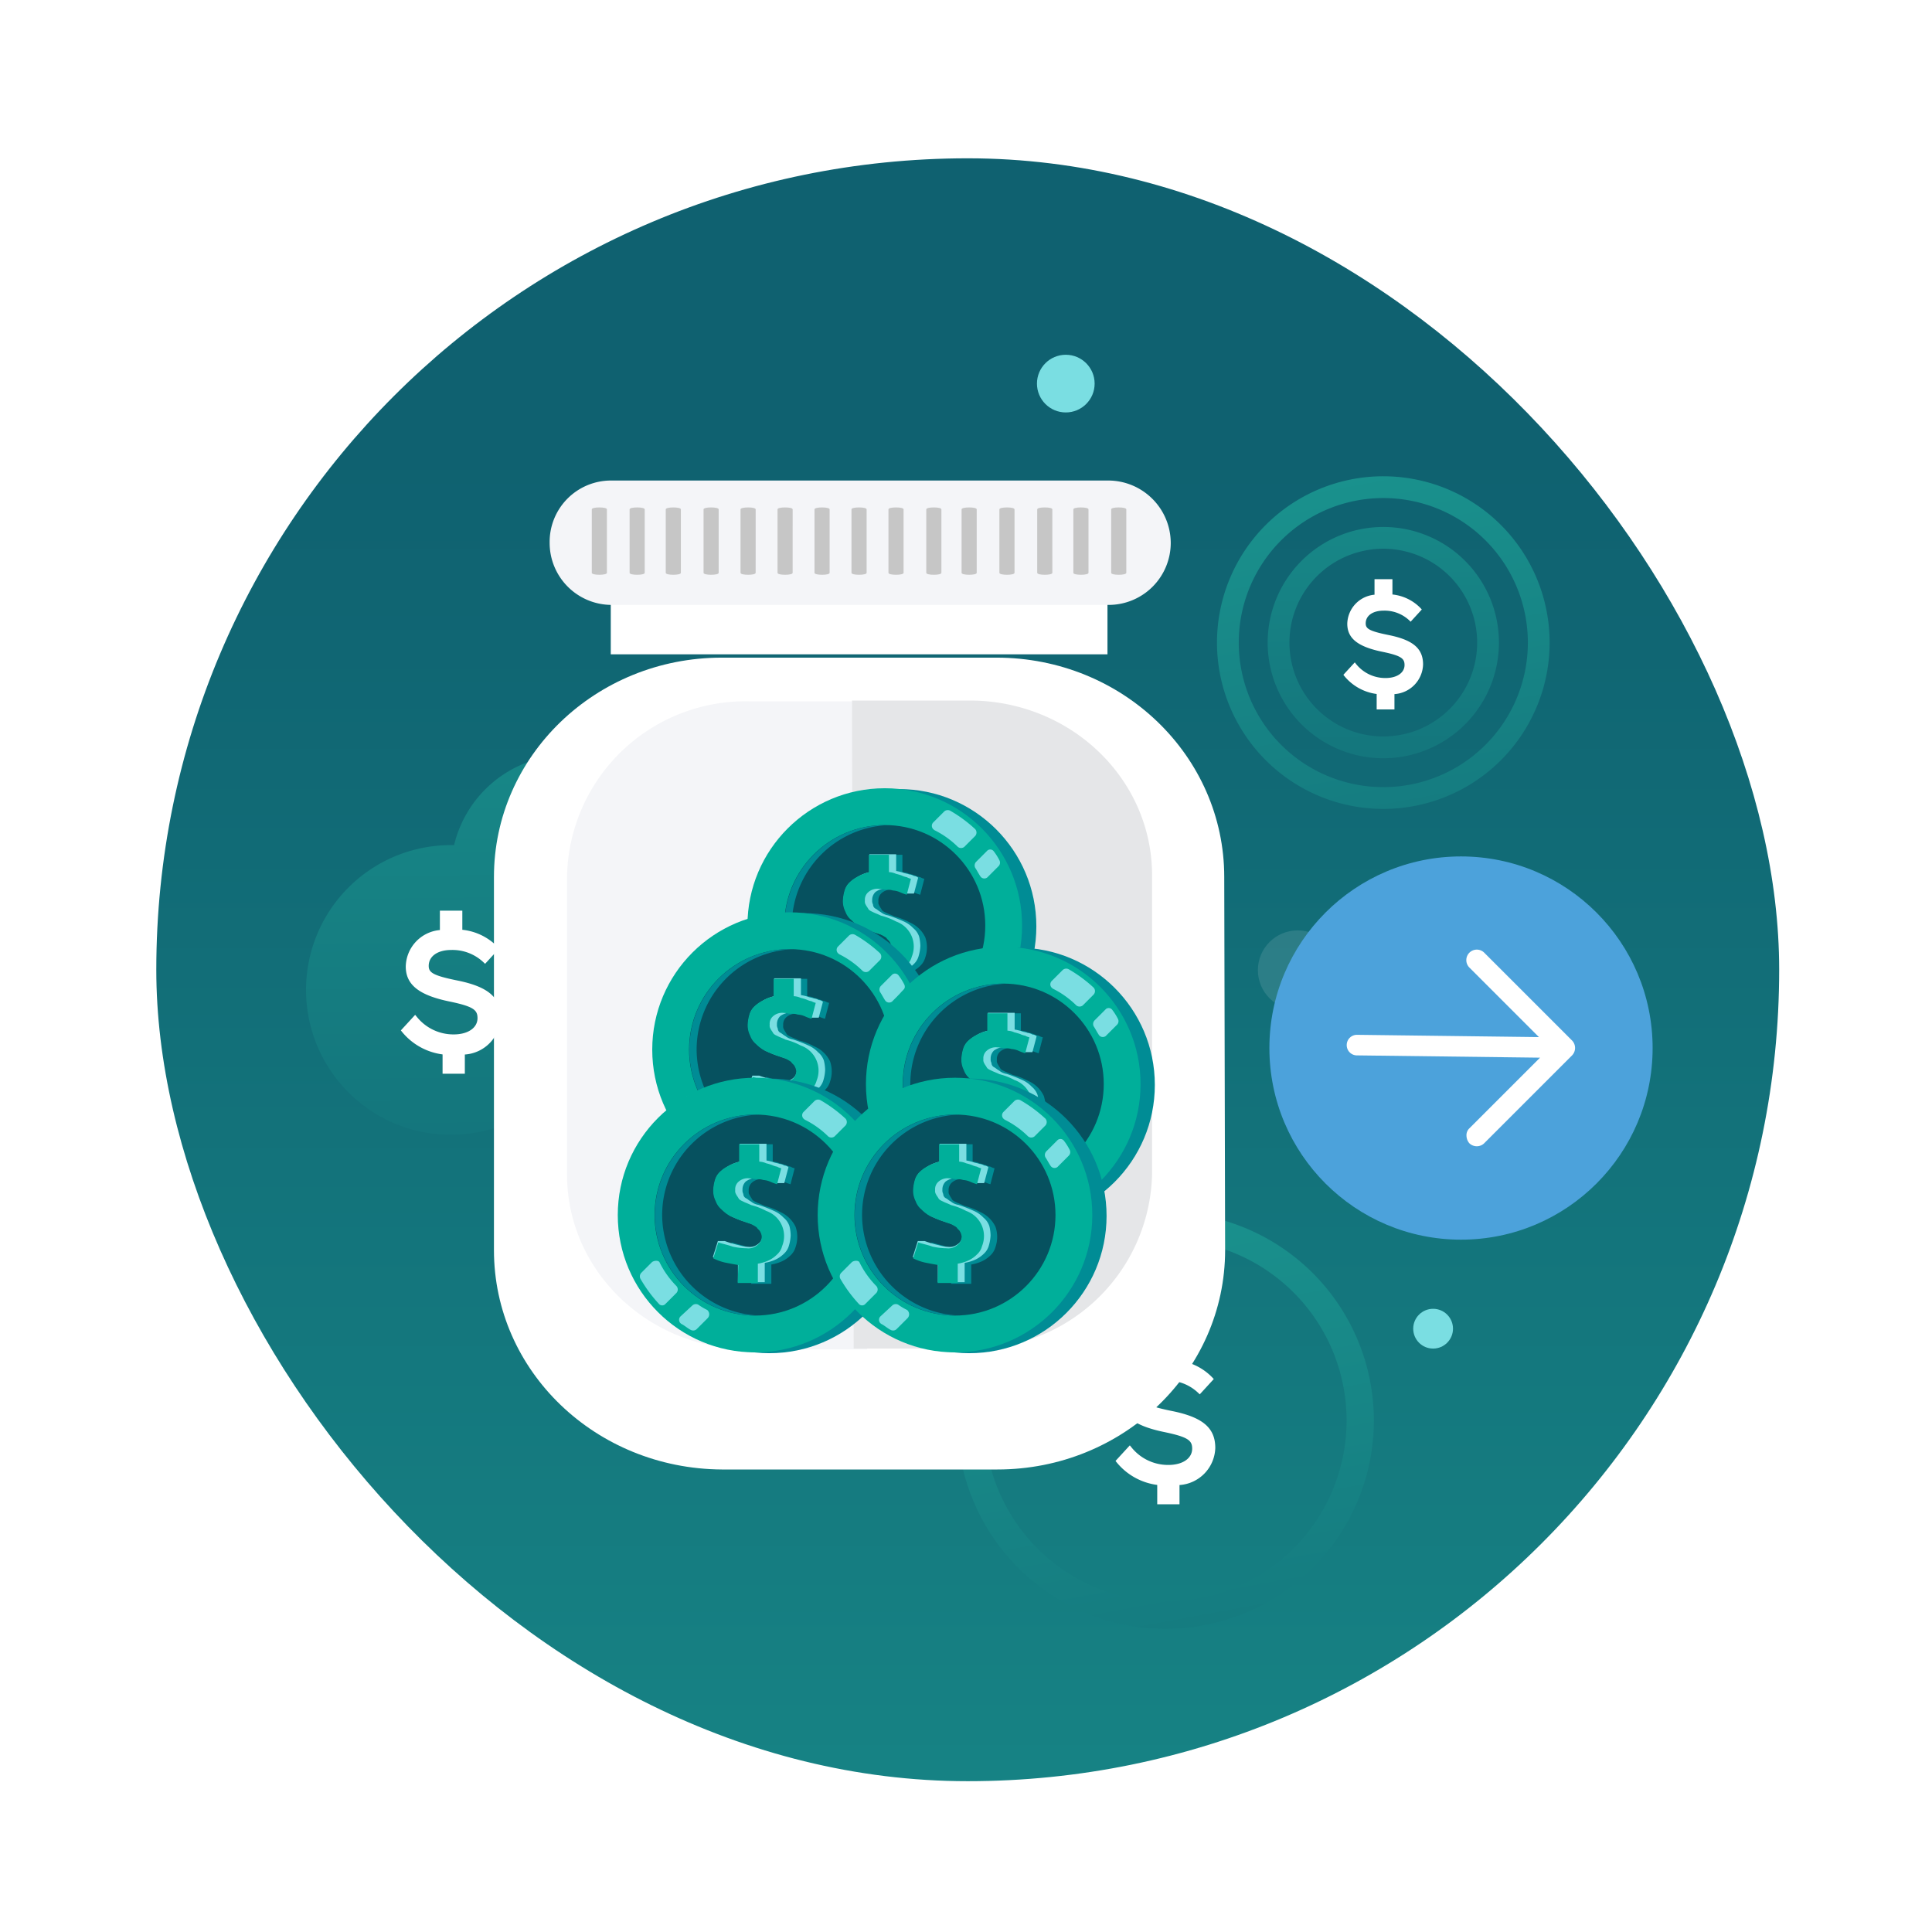 <svg xmlns="http://www.w3.org/2000/svg" xmlns:xlink="http://www.w3.org/1999/xlink" width="150" height="150" viewBox="0 0 150 150">
  <defs>
    <filter id="Ellipse_729" x="-4" y="-1" width="158" height="158" filterUnits="userSpaceOnUse">
      <feOffset dy="3" input="SourceAlpha"/>
      <feGaussianBlur stdDeviation="3" result="blur"/>
      <feFlood flood-opacity="0.251"/>
      <feComposite operator="in" in2="blur"/>
      <feComposite in="SourceGraphic"/>
    </filter>
    <linearGradient id="linear-gradient" x1="0.5" y1="1.401" x2="0.5" y2="0.182" gradientUnits="objectBoundingBox">
      <stop offset="0" stop-color="#1a938e"/>
      <stop offset="1" stop-color="#0f6170"/>
    </linearGradient>
    <linearGradient id="linear-gradient-2" x1="0.391" y1="-0.088" x2="0.825" y2="2.261" xlink:href="#linear-gradient"/>
    <linearGradient id="linear-gradient-3" x1="0.484" y1="-0.717" x2="0.522" y2="2.234" xlink:href="#linear-gradient"/>
    <linearGradient id="linear-gradient-4" x1="0.391" y1="-0.089" x2="0.825" y2="2.261" xlink:href="#linear-gradient"/>
    <filter id="Path_1141_1_" x="29.35" y="42.059" width="74.768" height="81.031" filterUnits="userSpaceOnUse">
      <feOffset dy="3" input="SourceAlpha"/>
      <feGaussianBlur stdDeviation="3" result="blur-2"/>
      <feFlood flood-opacity="0.161"/>
      <feComposite operator="in" in2="blur-2"/>
      <feComposite in="SourceGraphic"/>
    </filter>
    <clipPath id="clip-jar-arrow-business">
      <rect width="150" height="150"/>
    </clipPath>
  </defs>
  <g id="jar-arrow-business" clip-path="url(#clip-jar-arrow-business)">
    <g id="Group_12021" data-name="Group 12021" transform="translate(-323 -932)">
      <g id="Group_11941" data-name="Group 11941" transform="translate(328 937)">
        <g id="Group_11940" data-name="Group 11940">
          <g id="Group_11938" data-name="Group 11938">
            <g transform="matrix(1, 0, 0, 1, -5, -5)" filter="url(#Ellipse_729)">
              <circle id="Ellipse_729-2" data-name="Ellipse 729" cx="70" cy="70" r="70" transform="translate(5 5)" fill="#fff"/>
            </g>
          </g>
          <g id="Group_11939" data-name="Group 11939" transform="translate(7.135 7.291)">
            <g id="Group_11930" data-name="Group 11930">
              <g id="Group_11879" data-name="Group 11879">
                <rect id="Rectangle_4168" data-name="Rectangle 4168" width="126" height="126" rx="63" fill="url(#linear-gradient)"/>
              </g>
              <g id="Group_11893" data-name="Group 11893" transform="translate(6.695 15.253)">
                <circle id="Ellipse_738" data-name="Ellipse 738" cx="3.087" cy="3.087" r="3.087" transform="translate(78.832 44.691)" fill="#fff" opacity="0.11"/>
                <circle id="Ellipse_739" data-name="Ellipse 739" cx="1.544" cy="1.544" r="1.544" transform="translate(90.892 74.071)" fill="#7adee2"/>
                <circle id="Ellipse_741" data-name="Ellipse 741" cx="2.239" cy="2.239" r="2.239" transform="translate(61.679)" fill="#7adee2"/>
                <circle id="Ellipse_740" data-name="Ellipse 740" cx="1.544" cy="1.544" r="1.544" transform="translate(101.027 44.751)" fill="#fff" opacity="0.11"/>
                <g id="Group_11868" data-name="Group 11868" transform="translate(75.657 9.434)">
                  <g id="Group_11866" data-name="Group 11866">
                    <g id="Group_11865" data-name="Group 11865">
                      <path id="Path_6075" data-name="Path 6075" d="M731.259,603.487a12.913,12.913,0,1,1,12.914-12.913,12.913,12.913,0,0,1-12.914,12.913Zm0-24.135a11.222,11.222,0,1,0,11.223,11.223,11.222,11.222,0,0,0-11.223-11.223Z" transform="translate(-718.347 -577.661)" fill="url(#linear-gradient-2)"/>
                      <path id="Path_6076" data-name="Path 6076" d="M733.4,601.694a8.978,8.978,0,1,1,8.978-8.978,8.978,8.978,0,0,1-8.978,8.978Zm0-16.265a7.287,7.287,0,1,0,7.287,7.287,7.287,7.287,0,0,0-7.287-7.287Z" transform="translate(-720.488 -579.802)" fill="url(#linear-gradient-3)"/>
                    </g>
                  </g>
                  <g id="Group_11867" data-name="Group 11867" transform="translate(9.812 7.991)">
                    <path id="Path_6077" data-name="Path 6077" d="M737.464,598.921v1.191h-1.381v-1.2a3.9,3.9,0,0,1-2.51-1.394l-.075-.095.886-.965.1.126a2.91,2.91,0,0,0,2.286,1.089c.883,0,1.477-.405,1.477-1.01,0-.5-.246-.721-1.7-1.023-1.925-.391-2.746-1.043-2.746-2.181a2.321,2.321,0,0,1,2.115-2.255V590h1.391v1.187a3.547,3.547,0,0,1,2.191,1.066l.089.1-.868.948-.1-.1a2.8,2.8,0,0,0-1.987-.76c-.853,0-1.4.388-1.4.989,0,.409.261.6,1.8.909,1.885.385,2.654,1.047,2.654,2.284A2.377,2.377,0,0,1,737.464,598.921Z" transform="translate(-733.498 -590)" fill="#fff"/>
                  </g>
                </g>
                <g id="Group_11890" data-name="Group 11890" transform="translate(55.486 66.567)">
                  <g id="Group_11864" data-name="Group 11864">
                    <g id="Group_11862" data-name="Group 11862">
                      <g id="Group_11861" data-name="Group 11861">
                        <path id="Path_6072" data-name="Path 6072" d="M787.472,636.816a16.175,16.175,0,1,1,16.174-16.175A16.175,16.175,0,0,1,787.472,636.816Zm0-30.232a14.057,14.057,0,1,0,14.057,14.057,14.057,14.057,0,0,0-14.057-14.057Z" transform="translate(-771.296 -604.466)" fill="url(#linear-gradient-4)"/>
                        <path id="Path_6073" data-name="Path 6073" d="M790.154,634.568A11.246,11.246,0,1,1,801.4,623.322a11.246,11.246,0,0,1-11.246,11.246Zm0-20.373a9.125,9.125,0,1,1,0,.005Z" transform="translate(-773.978 -607.148)" fill="url(#linear-gradient-3)"/>
                      </g>
                    </g>
                    <g id="Group_11863" data-name="Group 11863" transform="translate(12.293 10.017)">
                      <path id="Path_6074" data-name="Path 6074" d="M795.244,631.1v1.492h-1.729v-1.5a4.879,4.879,0,0,1-3.144-1.746l-.094-.118,1.11-1.209.129.157a3.643,3.643,0,0,0,2.863,1.364c1.106,0,1.849-.508,1.849-1.265,0-.631-.308-.9-2.132-1.282-2.411-.49-3.439-1.307-3.439-2.731a2.908,2.908,0,0,1,2.65-2.826V619.93h1.742v1.486a4.452,4.452,0,0,1,2.745,1.335l.111.12-1.088,1.187-.131-.123a3.5,3.5,0,0,0-2.489-.952c-1.068,0-1.758.486-1.758,1.239,0,.513.327.749,2.261,1.139,2.361.483,3.323,1.312,3.323,2.861a2.978,2.978,0,0,1-2.779,2.878Z" transform="translate(-790.277 -619.93)" fill="#fff"/>
                    </g>
                  </g>
                </g>
                <g id="Group_11892" data-name="Group 11892" transform="translate(0 33.141)">
                  <g id="Group_11864-2" data-name="Group 11864">
                    <g id="Group_11862-2" data-name="Group 11862">
                      <g id="Group_11861-2" data-name="Group 11861">
                        <path id="Path_6072-2" data-name="Path 6072" d="M787.472,636.816a16.175,16.175,0,1,1,16.174-16.175A16.175,16.175,0,0,1,787.472,636.816Zm0-30.232a14.057,14.057,0,1,0,14.057,14.057,14.057,14.057,0,0,0-14.057-14.057Z" transform="translate(-771.296 -604.466)" fill="url(#linear-gradient-4)"/>
                        <path id="Path_6073-2" data-name="Path 6073" d="M790.154,634.568A11.246,11.246,0,1,1,801.4,623.322a11.246,11.246,0,0,1-11.246,11.246Zm0-20.373a9.125,9.125,0,1,1,0,.005Z" transform="translate(-773.978 -607.148)" fill="url(#linear-gradient-3)"/>
                      </g>
                    </g>
                    <g id="Group_11863-2" data-name="Group 11863" transform="translate(12.293 10.017)">
                      <path id="Path_6074-2" data-name="Path 6074" d="M795.244,631.1v1.492h-1.729v-1.5a4.879,4.879,0,0,1-3.144-1.746l-.094-.118,1.11-1.209.129.157a3.643,3.643,0,0,0,2.863,1.364c1.106,0,1.849-.508,1.849-1.265,0-.631-.308-.9-2.132-1.282-2.411-.49-3.439-1.307-3.439-2.731a2.908,2.908,0,0,1,2.65-2.826V619.93h1.742v1.486a4.452,4.452,0,0,1,2.745,1.335l.111.12-1.088,1.187-.131-.123a3.5,3.5,0,0,0-2.489-.952c-1.068,0-1.758.486-1.758,1.239,0,.513.327.749,2.261,1.139,2.361.483,3.323,1.312,3.323,2.861a2.978,2.978,0,0,1-2.779,2.878Z" transform="translate(-790.277 -619.93)" fill="#fff"/>
                    </g>
                  </g>
                </g>
                <g id="Group_11852" data-name="Group 11852" transform="translate(79.725 38.949)">
                  <g id="Group_3034" data-name="Group 3034">
                    <g id="Group_3033" data-name="Group 3033">
                      <circle id="Ellipse_255" data-name="Ellipse 255" cx="14.877" cy="14.877" r="14.877" fill="#4ca2db"/>
                    </g>
                  </g>
                  <path id="Path_888" data-name="Path 888" d="M647.547,636.366l6.819-6.819a.83.83,0,0,0,0-1.153l-6.819-6.819a.815.815,0,1,0-1.153,1.153l5.4,5.4-14.124-.177a.794.794,0,0,0-.8.79v.007h0a.794.794,0,0,0,.79.8h.007l14.212.177-5.49,5.49a.733.733,0,0,0-.221.577.93.93,0,0,0,.221.576.829.829,0,0,0,1.158,0Z" transform="translate(-630.866 -614.101)" fill="#fff"/>
                </g>
              </g>
            </g>
          </g>
        </g>
      </g>
      <g id="Group_11945" data-name="Group 11945" transform="translate(361.35 969.308)">
        <g id="Group_7506" data-name="Group 7506">
          <g id="Group_3544_1_">
            <g id="Group_3007_1_">
              <g id="Group_3006_1_">
                <g id="Group_3003_1_" transform="translate(0 5.141)">
                  <rect id="Rectangle_1593_1_" width="38.564" height="8.352" transform="translate(9.07)" fill="#fff"/>
                  <g transform="matrix(1, 0, 0, 1, -38.35, -42.45)" filter="url(#Path_1141_1_)">
                    <path id="Path_1141_1_2" data-name="Path_1141_1_" d="M56.768,46c0,9.4-7.9,17.031-17.682,17.031h-21.4C7.9,62.968,0,55.4,0,46V17.031C0,7.635,7.9,0,17.683,0H39.02C48.808,0,56.7,7.635,56.7,17.031Z" transform="translate(38.35 48.06)" fill="#fff"/>
                  </g>
                  <path id="Path_1142_1_" d="M23.3,50.314H14.16C6.33,50.314,0,44.245,0,36.741V13.577A13.857,13.857,0,0,1,14.16,0h7.961" transform="translate(5.676 12.002)" fill="#f4f5f8"/>
                  <path id="Path_1143_1_" d="M0,0H9.135C16.966,0,23.3,6.068,23.3,13.572V36.737A13.858,13.858,0,0,1,9.135,50.309h-9" transform="translate(27.797 11.941)" fill="#e5e6e8"/>
                </g>
                <g id="Group_3005_1_" transform="translate(4.324)">
                  <path id="Path_1144_1_" d="M48.222,4.828a4.818,4.818,0,0,1-4.829,4.829H4.83A4.818,4.818,0,0,1,0,4.828H0A4.763,4.763,0,0,1,4.764,0H43.393A4.859,4.859,0,0,1,48.222,4.828Z" transform="translate(0)" fill="#f4f5f8"/>
                  <g id="Group_3004_1_" transform="translate(3.272 2.089)">
                    <path id="Path_1145_1_" d="M1.175,5.077c0,.1-.26.151-.588.151h0C.262,5.228,0,5.177,0,5.077V.151C0,.05.262,0,.587,0h0c.328,0,.588.05.588.151Z" transform="translate(20.163)" fill="#c6c6c6"/>
                    <path id="Path_1146_1_" d="M1.174,5.077c0,.1-.26.151-.586.151h0C.261,5.228,0,5.177,0,5.077V.151C0,.05.261,0,.588,0h0c.326,0,.586.05.586.151Z" transform="translate(23.034)" fill="#c6c6c6"/>
                    <path id="Path_1147_1_" d="M1.174,5.077c0,.1-.261.151-.587.151h0C.261,5.228,0,5.177,0,5.077V.151C0,.05.261,0,.587,0h0c.326,0,.587.05.587.151Z" transform="translate(25.97)" fill="#c6c6c6"/>
                    <path id="Path_1148_1_" d="M1.175,5.077c0,.1-.26.151-.587.151h0C.262,5.228,0,5.177,0,5.077V.151C0,.05.262,0,.588,0h0c.327,0,.587.05.587.151Z" transform="translate(28.711)" fill="#c6c6c6"/>
                    <path id="Path_1149_1_" d="M1.174,5.077c0,.1-.26.151-.587.151h0C.26,5.228,0,5.177,0,5.077V.151C0,.05.26,0,.587,0h0c.327,0,.587.05.587.151Z" transform="translate(31.647)" fill="#c6c6c6"/>
                    <path id="Path_1150_1_" d="M1.175,5.077c0,.1-.261.151-.587.151h0C.262,5.228,0,5.177,0,5.077V.151C0,.05.262,0,.587,0h0c.326,0,.587.05.587.151Z" transform="translate(34.583)" fill="#c6c6c6"/>
                    <path id="Path_1151_1_" d="M1.175,5.077c0,.1-.261.151-.587.151h0C.262,5.228,0,5.177,0,5.077V.151C0,.05.262,0,.587,0h0c.326,0,.587.05.587.151Z" transform="translate(37.389)" fill="#c6c6c6"/>
                    <path id="Path_1152_1_" d="M1.175,5.077c0,.1-.261.151-.588.151h0C.26,5.228,0,5.177,0,5.077V.151C0,.05.26,0,.587,0h0c.327,0,.588.05.588.151Z" transform="translate(40.325)" fill="#c6c6c6"/>
                    <path id="Path_1153_1_" d="M1.174,5.077c0,.1-.26.151-.587.151h0C.261,5.228,0,5.177,0,5.077V.151C0,.05.261,0,.587,0h0c.327,0,.587.05.587.151Z" fill="#c6c6c6"/>
                    <path id="Path_1154_1_" d="M1.174,5.077c0,.1-.26.151-.587.151h0C.261,5.228,0,5.177,0,5.077V.151C0,.05.261,0,.587,0h0c.327,0,.587.05.587.151Z" transform="translate(2.936)" fill="#c6c6c6"/>
                    <path id="Path_1155_1_" d="M1.175,5.077c0,.1-.261.151-.588.151h0C.261,5.228,0,5.177,0,5.077V.151C0,.05.261,0,.587,0h0c.327,0,.588.05.588.151Z" transform="translate(5.742)" fill="#c6c6c6"/>
                    <path id="Path_1156_1_" d="M1.174,5.077c0,.1-.261.151-.586.151h0C.261,5.228,0,5.177,0,5.077V.151C0,.05.261,0,.587,0h0c.325,0,.586.05.586.151Z" transform="translate(8.678)" fill="#c6c6c6"/>
                    <path id="Path_1157_1_" d="M1.174,5.077c0,.1-.261.151-.587.151h0C.261,5.228,0,5.177,0,5.077V.151C0,.05.261,0,.588,0h0c.326,0,.587.05.587.151Z" transform="translate(11.549)" fill="#c6c6c6"/>
                    <path id="Path_1158_1_" d="M1.174,5.077c0,.1-.261.151-.588.151h0C.261,5.228,0,5.177,0,5.077V.151C0,.05.261,0,.587,0h0c.327,0,.588.05.588.151Z" transform="translate(14.421)" fill="#c6c6c6"/>
                    <path id="Path_1159_1_" d="M1.174,5.077c0,.1-.261.151-.587.151h0C.262,5.228,0,5.177,0,5.077V.151C0,.05.262,0,.587,0h0c.326,0,.587.05.587.151Z" transform="translate(17.292)" fill="#c6c6c6"/>
                  </g>
                </g>
              </g>
            </g>
          </g>
          <g id="Group_5439" data-name="Group 5439" transform="translate(19.682 23.891)">
            <g id="Group_5438" data-name="Group 5438" transform="translate(0 0)">
              <ellipse id="Ellipse_397" data-name="Ellipse 397" cx="10.661" cy="10.661" rx="10.661" ry="10.661" transform="translate(1.108 0.064)" fill="#008c95"/>
              <ellipse id="Ellipse_398" data-name="Ellipse 398" cx="10.661" cy="10.661" rx="10.661" ry="10.661" fill="#00af9a"/>
              <ellipse id="Ellipse_399" data-name="Ellipse 399" cx="7.803" cy="7.803" rx="7.803" ry="7.803" transform="translate(2.858 2.858)" fill="#06515f"/>
              <path id="Path_2850" data-name="Path 2850" d="M336.85,216.978a7.808,7.808,0,0,1,7.492-7.8h-.262a7.8,7.8,0,0,0,0,15.6h.262a7.851,7.851,0,0,1-7.492-7.8Z" transform="translate(-333.404 -206.317)" fill="#008c95"/>
              <g id="Group_5437" data-name="Group 5437" transform="translate(1.714 1.697)">
                <g id="Group_5436" data-name="Group 5436">
                  <path id="Path_2851" data-name="Path 2851" d="M334.884,230.477l-.84.84a.4.4,0,0,0-.07.455,10.732,10.732,0,0,0,1.434,1.953.337.337,0,0,0,.476.043l.043-.043.846-.846a.4.4,0,0,0,0-.535,7.027,7.027,0,0,1-1.3-1.82C335.408,230.344,335.082,230.344,334.884,230.477Z" transform="translate(-333.932 -217.869)" fill="#7adee2"/>
                  <path id="Path_2852" data-name="Path 2852" d="M360,209.858l.846-.846a.4.4,0,0,0,0-.535,10.628,10.628,0,0,0-1.948-1.434.407.407,0,0,0-.455.064l-.846.846a.369.369,0,0,0,0,.535l.086.07a7.027,7.027,0,0,1,1.82,1.3A.4.4,0,0,0,360,209.858Z" transform="translate(-344.88 -207.001)" fill="#7adee2"/>
                  <path id="Path_2853" data-name="Path 2853" d="M364.643,212.836l-.846.846a.407.407,0,0,0-.064.455c.134.2.262.455.391.648a.369.369,0,0,0,.5.134.236.236,0,0,0,.08-.064l.846-.846a.391.391,0,0,0,.064-.455,4.383,4.383,0,0,0-.455-.717.342.342,0,0,0-.476-.043Z" transform="translate(-347.765 -209.658)" fill="#7adee2"/>
                  <path id="Path_2854" data-name="Path 2854" d="M341.758,237.1a5.621,5.621,0,0,1-.648-.391.4.4,0,0,0-.455.064l-.915.846a.369.369,0,0,0,0,.535.258.258,0,0,0,.086.064c.257.134.455.326.712.455a.391.391,0,0,0,.455-.064l.846-.846a.433.433,0,0,0,0-.61A.145.145,0,0,0,341.758,237.1Z" transform="translate(-336.579 -220.79)" fill="#7adee2"/>
                </g>
              </g>
              <path id="Path_2855" data-name="Path 2855" d="M348.473,222.856c-.391-.064-.717-.128-1.038-.193a3.885,3.885,0,0,1-.915-.326l.391-1.236c.391.128.781.2,1.108.326a5.485,5.485,0,0,0,1.1.128,1.108,1.108,0,0,0,.846-.257.824.824,0,0,0,.326-.653.947.947,0,0,0-.134-.391c-.064-.128-.193-.193-.257-.321a3.214,3.214,0,0,0-.455-.262l-.583-.2c-.391-.128-.648-.257-.974-.391a2.762,2.762,0,0,1-.717-.535,1.461,1.461,0,0,1-.455-.648,1.787,1.787,0,0,1-.2-.846,3.564,3.564,0,0,1,.134-.781,1.333,1.333,0,0,1,.391-.648,2.286,2.286,0,0,1,.648-.455,3.211,3.211,0,0,1,.846-.326V213.48H350.1v1.349a1.482,1.482,0,0,1,.535.128c.15.037.305.08.455.134a1.4,1.4,0,0,0,.391.128,1.119,1.119,0,0,0,.321.128l-.321,1.236a3.641,3.641,0,0,1-.535-.2,1.542,1.542,0,0,0-.535-.128.723.723,0,0,1-.535,0c-.193,0-.326-.064-.535-.064a1.108,1.108,0,0,0-.846.257.755.755,0,0,0-.257.653.45.45,0,0,0,.064.321c.064.134.128.2.193.326s.262.2.391.262.326.128.583.257a5.025,5.025,0,0,1,1.172.455,2.36,2.36,0,0,1,1.236,1.172,2.424,2.424,0,0,1,0,1.557,1.407,1.407,0,0,1-.391.653,2.4,2.4,0,0,1-.648.455,3.425,3.425,0,0,1-.846.257v1.5H348.43Z" transform="translate(-338.069 -208.316)" fill="#008c95"/>
              <path id="Path_2856" data-name="Path 2856" d="M350.47,219.785a1.45,1.45,0,0,0-.455-.648,2.3,2.3,0,0,0-.776-.535,10.813,10.813,0,0,0-1.172-.455,1.183,1.183,0,0,1-.583-.262c-.134-.064-.262-.193-.391-.257a.369.369,0,0,1-.2-.326.578.578,0,0,1-.064-.326.845.845,0,0,1,.262-.648,1.563,1.563,0,0,1,.648-.262h.193c.2,0,.326.07.535.07a1.66,1.66,0,0,1,.535.128c.214.064.321.128.535.193h.535l.326-1.231a.5.5,0,0,0-.326-.134.909.909,0,0,0-.391-.128c-.128-.064-.321-.064-.455-.134a4.176,4.176,0,0,0-.535-.128v-1.3h-2.077v1.391a3.115,3.115,0,0,0-.846.326,5.019,5.019,0,0,0-.647.455,1.332,1.332,0,0,0-.4.648,3.179,3.179,0,0,0-.128.781,1.787,1.787,0,0,0,.2.846,2.285,2.285,0,0,0,.455.648,2.826,2.826,0,0,0,.712.535,7.257,7.257,0,0,0,.974.391l.589.2a1.017,1.017,0,0,1,.455.257.648.648,0,0,1,.257.326.92.92,0,0,1,.134.391.808.808,0,0,1-.38.621.974.974,0,0,1-.648.193,3.178,3.178,0,0,1-.781-.128,9.031,9.031,0,0,1-1.108-.326h-.535l-.391,1.242a3.917,3.917,0,0,0,.91.321l1.038.2v1.429h2.082v-1.5a3.291,3.291,0,0,0,.846-.257,2.4,2.4,0,0,0,.648-.455,1.327,1.327,0,0,0,.391-.653,3.182,3.182,0,0,0,.128-.776A3.256,3.256,0,0,0,350.47,219.785Z" transform="translate(-337.145 -208.278)" fill="#7adee2"/>
              <path id="Path_2857" data-name="Path 2857" d="M346.528,222.856c-.385-.064-.712-.128-1.038-.193a3.928,3.928,0,0,1-.91-.326l.391-1.236c.391.128.781.2,1.108.326a5.442,5.442,0,0,0,1.1.128,1.07,1.07,0,0,0,.84-.257.808.808,0,0,0,.326-.653.936.936,0,0,0-.128-.391c-.064-.128-.2-.193-.262-.321a2.946,2.946,0,0,0-.455-.262l-.583-.2c-.391-.128-.648-.257-.974-.391a2.954,2.954,0,0,1-.717-.535,1.461,1.461,0,0,1-.455-.648,1.783,1.783,0,0,1-.193-.846,3.261,3.261,0,0,1,.128-.781,1.418,1.418,0,0,1,.391-.648,2.387,2.387,0,0,1,.653-.455,3.147,3.147,0,0,1,.84-.326V213.48h1.563v1.349a1.424,1.424,0,0,1,.535.128,4.443,4.443,0,0,1,.455.134,1.456,1.456,0,0,0,.391.128,1.221,1.221,0,0,0,.326.128l-.326,1.236a3.834,3.834,0,0,1-.535-.2,1.605,1.605,0,0,0-.535-.128,1.428,1.428,0,0,0-.535-.064c-.2,0-.326-.064-.535-.064a1.07,1.07,0,0,0-.846.257.76.76,0,0,0-.262.653.481.481,0,0,0,.064.321c.064.134.134.2.2.326s.257.193.391.262.321.128.583.257a5.117,5.117,0,0,1,1.172.455,2.067,2.067,0,0,1,1.231,2.729,1.29,1.29,0,0,1-.391.648,2.3,2.3,0,0,1-.648.46,3.29,3.29,0,0,1-.846.257v1.5H346.48Z" transform="translate(-337.167 -208.316)" fill="#00af9a"/>
            </g>
          </g>
          <g id="Group_5439-2" data-name="Group 5439" transform="translate(12.29 33.524)">
            <g id="Group_5438-2" data-name="Group 5438" transform="translate(0 0)">
              <ellipse id="Ellipse_397-2" data-name="Ellipse 397" cx="10.661" cy="10.661" rx="10.661" ry="10.661" transform="translate(1.108 0.064)" fill="#008c95"/>
              <ellipse id="Ellipse_398-2" data-name="Ellipse 398" cx="10.661" cy="10.661" rx="10.661" ry="10.661" fill="#00af9a"/>
              <ellipse id="Ellipse_399-2" data-name="Ellipse 399" cx="7.803" cy="7.803" rx="7.803" ry="7.803" transform="translate(2.858 2.858)" fill="#06515f"/>
              <path id="Path_2850-2" data-name="Path 2850" d="M336.85,216.978a7.808,7.808,0,0,1,7.492-7.8h-.262a7.8,7.8,0,0,0,0,15.6h.262a7.851,7.851,0,0,1-7.492-7.8Z" transform="translate(-333.404 -206.317)" fill="#008c95"/>
              <g id="Group_5437-2" data-name="Group 5437" transform="translate(1.714 1.697)">
                <g id="Group_5436-2" data-name="Group 5436">
                  <path id="Path_2851-2" data-name="Path 2851" d="M334.884,230.477l-.84.84a.4.4,0,0,0-.07.455,10.732,10.732,0,0,0,1.434,1.953.337.337,0,0,0,.476.043l.043-.043.846-.846a.4.4,0,0,0,0-.535,7.027,7.027,0,0,1-1.3-1.82C335.408,230.344,335.082,230.344,334.884,230.477Z" transform="translate(-333.932 -217.869)" fill="#7adee2"/>
                  <path id="Path_2852-2" data-name="Path 2852" d="M360,209.858l.846-.846a.4.4,0,0,0,0-.535,10.628,10.628,0,0,0-1.948-1.434.407.407,0,0,0-.455.064l-.846.846a.369.369,0,0,0,0,.535l.086.07a7.027,7.027,0,0,1,1.82,1.3A.4.4,0,0,0,360,209.858Z" transform="translate(-344.88 -207.001)" fill="#7adee2"/>
                  <path id="Path_2853-2" data-name="Path 2853" d="M364.643,212.836l-.846.846a.407.407,0,0,0-.064.455c.134.2.262.455.391.648a.369.369,0,0,0,.5.134.236.236,0,0,0,.08-.064l.846-.846a.391.391,0,0,0,.064-.455,4.383,4.383,0,0,0-.455-.717.342.342,0,0,0-.476-.043Z" transform="translate(-347.765 -209.658)" fill="#7adee2"/>
                  <path id="Path_2854-2" data-name="Path 2854" d="M341.758,237.1a5.621,5.621,0,0,1-.648-.391.4.4,0,0,0-.455.064l-.915.846a.369.369,0,0,0,0,.535.258.258,0,0,0,.086.064c.257.134.455.326.712.455a.391.391,0,0,0,.455-.064l.846-.846a.433.433,0,0,0,0-.61A.145.145,0,0,0,341.758,237.1Z" transform="translate(-336.579 -220.79)" fill="#7adee2"/>
                </g>
              </g>
              <path id="Path_2855-2" data-name="Path 2855" d="M348.473,222.856c-.391-.064-.717-.128-1.038-.193a3.885,3.885,0,0,1-.915-.326l.391-1.236c.391.128.781.2,1.108.326a5.485,5.485,0,0,0,1.1.128,1.108,1.108,0,0,0,.846-.257.824.824,0,0,0,.326-.653.947.947,0,0,0-.134-.391c-.064-.128-.193-.193-.257-.321a3.214,3.214,0,0,0-.455-.262l-.583-.2c-.391-.128-.648-.257-.974-.391a2.762,2.762,0,0,1-.717-.535,1.461,1.461,0,0,1-.455-.648,1.787,1.787,0,0,1-.2-.846,3.564,3.564,0,0,1,.134-.781,1.333,1.333,0,0,1,.391-.648,2.286,2.286,0,0,1,.648-.455,3.211,3.211,0,0,1,.846-.326V213.48H350.1v1.349a1.482,1.482,0,0,1,.535.128c.15.037.305.08.455.134a1.4,1.4,0,0,0,.391.128,1.119,1.119,0,0,0,.321.128l-.321,1.236a3.641,3.641,0,0,1-.535-.2,1.542,1.542,0,0,0-.535-.128.723.723,0,0,1-.535,0c-.193,0-.326-.064-.535-.064a1.108,1.108,0,0,0-.846.257.755.755,0,0,0-.257.653.45.45,0,0,0,.064.321c.064.134.128.2.193.326s.262.2.391.262.326.128.583.257a5.025,5.025,0,0,1,1.172.455,2.36,2.36,0,0,1,1.236,1.172,2.424,2.424,0,0,1,0,1.557,1.407,1.407,0,0,1-.391.653,2.4,2.4,0,0,1-.648.455,3.425,3.425,0,0,1-.846.257v1.5H348.43Z" transform="translate(-338.069 -208.316)" fill="#008c95"/>
              <path id="Path_2856-2" data-name="Path 2856" d="M350.47,219.785a1.45,1.45,0,0,0-.455-.648,2.3,2.3,0,0,0-.776-.535,10.813,10.813,0,0,0-1.172-.455,1.183,1.183,0,0,1-.583-.262c-.134-.064-.262-.193-.391-.257a.369.369,0,0,1-.2-.326.578.578,0,0,1-.064-.326.845.845,0,0,1,.262-.648,1.563,1.563,0,0,1,.648-.262h.193c.2,0,.326.07.535.07a1.66,1.66,0,0,1,.535.128c.214.064.321.128.535.193h.535l.326-1.231a.5.5,0,0,0-.326-.134.909.909,0,0,0-.391-.128c-.128-.064-.321-.064-.455-.134a4.176,4.176,0,0,0-.535-.128v-1.3h-2.077v1.391a3.115,3.115,0,0,0-.846.326,5.019,5.019,0,0,0-.647.455,1.332,1.332,0,0,0-.4.648,3.179,3.179,0,0,0-.128.781,1.787,1.787,0,0,0,.2.846,2.285,2.285,0,0,0,.455.648,2.826,2.826,0,0,0,.712.535,7.257,7.257,0,0,0,.974.391l.589.2a1.017,1.017,0,0,1,.455.257.648.648,0,0,1,.257.326.92.92,0,0,1,.134.391.808.808,0,0,1-.38.621.974.974,0,0,1-.648.193,3.178,3.178,0,0,1-.781-.128,9.031,9.031,0,0,1-1.108-.326h-.535l-.391,1.242a3.917,3.917,0,0,0,.91.321l1.038.2v1.429h2.082v-1.5a3.291,3.291,0,0,0,.846-.257,2.4,2.4,0,0,0,.648-.455,1.327,1.327,0,0,0,.391-.653,3.182,3.182,0,0,0,.128-.776A3.256,3.256,0,0,0,350.47,219.785Z" transform="translate(-337.145 -208.278)" fill="#7adee2"/>
              <path id="Path_2857-2" data-name="Path 2857" d="M346.528,222.856c-.385-.064-.712-.128-1.038-.193a3.928,3.928,0,0,1-.91-.326l.391-1.236c.391.128.781.2,1.108.326a5.442,5.442,0,0,0,1.1.128,1.07,1.07,0,0,0,.84-.257.808.808,0,0,0,.326-.653.936.936,0,0,0-.128-.391c-.064-.128-.2-.193-.262-.321a2.946,2.946,0,0,0-.455-.262l-.583-.2c-.391-.128-.648-.257-.974-.391a2.954,2.954,0,0,1-.717-.535,1.461,1.461,0,0,1-.455-.648,1.783,1.783,0,0,1-.193-.846,3.261,3.261,0,0,1,.128-.781,1.418,1.418,0,0,1,.391-.648,2.387,2.387,0,0,1,.653-.455,3.147,3.147,0,0,1,.84-.326V213.48h1.563v1.349a1.424,1.424,0,0,1,.535.128,4.443,4.443,0,0,1,.455.134,1.456,1.456,0,0,0,.391.128,1.221,1.221,0,0,0,.326.128l-.326,1.236a3.834,3.834,0,0,1-.535-.2,1.605,1.605,0,0,0-.535-.128,1.428,1.428,0,0,0-.535-.064c-.2,0-.326-.064-.535-.064a1.07,1.07,0,0,0-.846.257.76.76,0,0,0-.262.653.481.481,0,0,0,.064.321c.064.134.134.2.2.326s.257.193.391.262.321.128.583.257a5.117,5.117,0,0,1,1.172.455,2.067,2.067,0,0,1,1.231,2.729,1.29,1.29,0,0,1-.391.648,2.3,2.3,0,0,1-.648.46,3.29,3.29,0,0,1-.846.257v1.5H346.48Z" transform="translate(-337.167 -208.316)" fill="#00af9a"/>
            </g>
          </g>
          <g id="Group_5439-3" data-name="Group 5439" transform="translate(9.614 46.368)">
            <g id="Group_5438-3" data-name="Group 5438" transform="translate(0 0)">
              <ellipse id="Ellipse_397-3" data-name="Ellipse 397" cx="10.661" cy="10.661" rx="10.661" ry="10.661" transform="translate(1.108 0.064)" fill="#008c95"/>
              <ellipse id="Ellipse_398-3" data-name="Ellipse 398" cx="10.661" cy="10.661" rx="10.661" ry="10.661" fill="#00af9a"/>
              <ellipse id="Ellipse_399-3" data-name="Ellipse 399" cx="7.803" cy="7.803" rx="7.803" ry="7.803" transform="translate(2.858 2.858)" fill="#06515f"/>
              <path id="Path_2850-3" data-name="Path 2850" d="M336.85,216.978a7.808,7.808,0,0,1,7.492-7.8h-.262a7.8,7.8,0,0,0,0,15.6h.262a7.851,7.851,0,0,1-7.492-7.8Z" transform="translate(-333.404 -206.317)" fill="#008c95"/>
              <g id="Group_5437-3" data-name="Group 5437" transform="translate(1.714 1.697)">
                <g id="Group_5436-3" data-name="Group 5436">
                  <path id="Path_2851-3" data-name="Path 2851" d="M334.884,230.477l-.84.84a.4.4,0,0,0-.07.455,10.732,10.732,0,0,0,1.434,1.953.337.337,0,0,0,.476.043l.043-.043.846-.846a.4.4,0,0,0,0-.535,7.027,7.027,0,0,1-1.3-1.82C335.408,230.344,335.082,230.344,334.884,230.477Z" transform="translate(-333.932 -217.869)" fill="#7adee2"/>
                  <path id="Path_2852-3" data-name="Path 2852" d="M360,209.858l.846-.846a.4.4,0,0,0,0-.535,10.628,10.628,0,0,0-1.948-1.434.407.407,0,0,0-.455.064l-.846.846a.369.369,0,0,0,0,.535l.086.07a7.027,7.027,0,0,1,1.82,1.3A.4.4,0,0,0,360,209.858Z" transform="translate(-344.88 -207.001)" fill="#7adee2"/>
                  <path id="Path_2853-3" data-name="Path 2853" d="M364.643,212.836l-.846.846a.407.407,0,0,0-.064.455c.134.2.262.455.391.648a.369.369,0,0,0,.5.134.236.236,0,0,0,.08-.064l.846-.846a.391.391,0,0,0,.064-.455,4.383,4.383,0,0,0-.455-.717.342.342,0,0,0-.476-.043Z" transform="translate(-347.765 -209.658)" fill="#7adee2"/>
                  <path id="Path_2854-3" data-name="Path 2854" d="M341.758,237.1a5.621,5.621,0,0,1-.648-.391.4.4,0,0,0-.455.064l-.915.846a.369.369,0,0,0,0,.535.258.258,0,0,0,.086.064c.257.134.455.326.712.455a.391.391,0,0,0,.455-.064l.846-.846a.433.433,0,0,0,0-.61A.145.145,0,0,0,341.758,237.1Z" transform="translate(-336.579 -220.79)" fill="#7adee2"/>
                </g>
              </g>
              <path id="Path_2855-3" data-name="Path 2855" d="M348.473,222.856c-.391-.064-.717-.128-1.038-.193a3.885,3.885,0,0,1-.915-.326l.391-1.236c.391.128.781.2,1.108.326a5.485,5.485,0,0,0,1.1.128,1.108,1.108,0,0,0,.846-.257.824.824,0,0,0,.326-.653.947.947,0,0,0-.134-.391c-.064-.128-.193-.193-.257-.321a3.214,3.214,0,0,0-.455-.262l-.583-.2c-.391-.128-.648-.257-.974-.391a2.762,2.762,0,0,1-.717-.535,1.461,1.461,0,0,1-.455-.648,1.787,1.787,0,0,1-.2-.846,3.564,3.564,0,0,1,.134-.781,1.333,1.333,0,0,1,.391-.648,2.286,2.286,0,0,1,.648-.455,3.211,3.211,0,0,1,.846-.326V213.48H350.1v1.349a1.482,1.482,0,0,1,.535.128c.15.037.305.08.455.134a1.4,1.4,0,0,0,.391.128,1.119,1.119,0,0,0,.321.128l-.321,1.236a3.641,3.641,0,0,1-.535-.2,1.542,1.542,0,0,0-.535-.128.723.723,0,0,1-.535,0c-.193,0-.326-.064-.535-.064a1.108,1.108,0,0,0-.846.257.755.755,0,0,0-.257.653.45.45,0,0,0,.064.321c.064.134.128.2.193.326s.262.2.391.262.326.128.583.257a5.025,5.025,0,0,1,1.172.455,2.36,2.36,0,0,1,1.236,1.172,2.424,2.424,0,0,1,0,1.557,1.407,1.407,0,0,1-.391.653,2.4,2.4,0,0,1-.648.455,3.425,3.425,0,0,1-.846.257v1.5H348.43Z" transform="translate(-338.069 -208.316)" fill="#008c95"/>
              <path id="Path_2856-3" data-name="Path 2856" d="M350.47,219.785a1.45,1.45,0,0,0-.455-.648,2.3,2.3,0,0,0-.776-.535,10.813,10.813,0,0,0-1.172-.455,1.183,1.183,0,0,1-.583-.262c-.134-.064-.262-.193-.391-.257a.369.369,0,0,1-.2-.326.578.578,0,0,1-.064-.326.845.845,0,0,1,.262-.648,1.563,1.563,0,0,1,.648-.262h.193c.2,0,.326.07.535.07a1.66,1.66,0,0,1,.535.128c.214.064.321.128.535.193h.535l.326-1.231a.5.5,0,0,0-.326-.134.909.909,0,0,0-.391-.128c-.128-.064-.321-.064-.455-.134a4.176,4.176,0,0,0-.535-.128v-1.3h-2.077v1.391a3.115,3.115,0,0,0-.846.326,5.019,5.019,0,0,0-.647.455,1.332,1.332,0,0,0-.4.648,3.179,3.179,0,0,0-.128.781,1.787,1.787,0,0,0,.2.846,2.285,2.285,0,0,0,.455.648,2.826,2.826,0,0,0,.712.535,7.257,7.257,0,0,0,.974.391l.589.2a1.017,1.017,0,0,1,.455.257.648.648,0,0,1,.257.326.92.92,0,0,1,.134.391.808.808,0,0,1-.38.621.974.974,0,0,1-.648.193,3.178,3.178,0,0,1-.781-.128,9.031,9.031,0,0,1-1.108-.326h-.535l-.391,1.242a3.917,3.917,0,0,0,.91.321l1.038.2v1.429h2.082v-1.5a3.291,3.291,0,0,0,.846-.257,2.4,2.4,0,0,0,.648-.455,1.327,1.327,0,0,0,.391-.653,3.182,3.182,0,0,0,.128-.776A3.256,3.256,0,0,0,350.47,219.785Z" transform="translate(-337.145 -208.278)" fill="#7adee2"/>
              <path id="Path_2857-3" data-name="Path 2857" d="M346.528,222.856c-.385-.064-.712-.128-1.038-.193a3.928,3.928,0,0,1-.91-.326l.391-1.236c.391.128.781.2,1.108.326a5.442,5.442,0,0,0,1.1.128,1.07,1.07,0,0,0,.84-.257.808.808,0,0,0,.326-.653.936.936,0,0,0-.128-.391c-.064-.128-.2-.193-.262-.321a2.946,2.946,0,0,0-.455-.262l-.583-.2c-.391-.128-.648-.257-.974-.391a2.954,2.954,0,0,1-.717-.535,1.461,1.461,0,0,1-.455-.648,1.783,1.783,0,0,1-.193-.846,3.261,3.261,0,0,1,.128-.781,1.418,1.418,0,0,1,.391-.648,2.387,2.387,0,0,1,.653-.455,3.147,3.147,0,0,1,.84-.326V213.48h1.563v1.349a1.424,1.424,0,0,1,.535.128,4.443,4.443,0,0,1,.455.134,1.456,1.456,0,0,0,.391.128,1.221,1.221,0,0,0,.326.128l-.326,1.236a3.834,3.834,0,0,1-.535-.2,1.605,1.605,0,0,0-.535-.128,1.428,1.428,0,0,0-.535-.064c-.2,0-.326-.064-.535-.064a1.07,1.07,0,0,0-.846.257.76.76,0,0,0-.262.653.481.481,0,0,0,.064.321c.064.134.134.2.2.326s.257.193.391.262.321.128.583.257a5.117,5.117,0,0,1,1.172.455,2.067,2.067,0,0,1,1.231,2.729,1.29,1.29,0,0,1-.391.648,2.3,2.3,0,0,1-.648.46,3.29,3.29,0,0,1-.846.257v1.5H346.48Z" transform="translate(-337.167 -208.316)" fill="#00af9a"/>
            </g>
          </g>
          <g id="Group_5439-4" data-name="Group 5439" transform="translate(28.881 36.2)">
            <g id="Group_5438-4" data-name="Group 5438" transform="translate(0 0)">
              <ellipse id="Ellipse_397-4" data-name="Ellipse 397" cx="10.661" cy="10.661" rx="10.661" ry="10.661" transform="translate(1.108 0.064)" fill="#008c95"/>
              <ellipse id="Ellipse_398-4" data-name="Ellipse 398" cx="10.661" cy="10.661" rx="10.661" ry="10.661" fill="#00af9a"/>
              <ellipse id="Ellipse_399-4" data-name="Ellipse 399" cx="7.803" cy="7.803" rx="7.803" ry="7.803" transform="translate(2.858 2.858)" fill="#06515f"/>
              <path id="Path_2850-4" data-name="Path 2850" d="M336.85,216.978a7.808,7.808,0,0,1,7.492-7.8h-.262a7.8,7.8,0,0,0,0,15.6h.262a7.851,7.851,0,0,1-7.492-7.8Z" transform="translate(-333.404 -206.317)" fill="#008c95"/>
              <g id="Group_5437-4" data-name="Group 5437" transform="translate(1.714 1.697)">
                <g id="Group_5436-4" data-name="Group 5436">
                  <path id="Path_2851-4" data-name="Path 2851" d="M334.884,230.477l-.84.84a.4.4,0,0,0-.07.455,10.732,10.732,0,0,0,1.434,1.953.337.337,0,0,0,.476.043l.043-.043.846-.846a.4.4,0,0,0,0-.535,7.027,7.027,0,0,1-1.3-1.82C335.408,230.344,335.082,230.344,334.884,230.477Z" transform="translate(-333.932 -217.869)" fill="#7adee2"/>
                  <path id="Path_2852-4" data-name="Path 2852" d="M360,209.858l.846-.846a.4.4,0,0,0,0-.535,10.628,10.628,0,0,0-1.948-1.434.407.407,0,0,0-.455.064l-.846.846a.369.369,0,0,0,0,.535l.086.07a7.027,7.027,0,0,1,1.82,1.3A.4.4,0,0,0,360,209.858Z" transform="translate(-344.88 -207.001)" fill="#7adee2"/>
                  <path id="Path_2853-4" data-name="Path 2853" d="M364.643,212.836l-.846.846a.407.407,0,0,0-.064.455c.134.2.262.455.391.648a.369.369,0,0,0,.5.134.236.236,0,0,0,.08-.064l.846-.846a.391.391,0,0,0,.064-.455,4.383,4.383,0,0,0-.455-.717.342.342,0,0,0-.476-.043Z" transform="translate(-347.765 -209.658)" fill="#7adee2"/>
                  <path id="Path_2854-4" data-name="Path 2854" d="M341.758,237.1a5.621,5.621,0,0,1-.648-.391.4.4,0,0,0-.455.064l-.915.846a.369.369,0,0,0,0,.535.258.258,0,0,0,.086.064c.257.134.455.326.712.455a.391.391,0,0,0,.455-.064l.846-.846a.433.433,0,0,0,0-.61A.145.145,0,0,0,341.758,237.1Z" transform="translate(-336.579 -220.79)" fill="#7adee2"/>
                </g>
              </g>
              <path id="Path_2855-4" data-name="Path 2855" d="M348.473,222.856c-.391-.064-.717-.128-1.038-.193a3.885,3.885,0,0,1-.915-.326l.391-1.236c.391.128.781.2,1.108.326a5.485,5.485,0,0,0,1.1.128,1.108,1.108,0,0,0,.846-.257.824.824,0,0,0,.326-.653.947.947,0,0,0-.134-.391c-.064-.128-.193-.193-.257-.321a3.214,3.214,0,0,0-.455-.262l-.583-.2c-.391-.128-.648-.257-.974-.391a2.762,2.762,0,0,1-.717-.535,1.461,1.461,0,0,1-.455-.648,1.787,1.787,0,0,1-.2-.846,3.564,3.564,0,0,1,.134-.781,1.333,1.333,0,0,1,.391-.648,2.286,2.286,0,0,1,.648-.455,3.211,3.211,0,0,1,.846-.326V213.48H350.1v1.349a1.482,1.482,0,0,1,.535.128c.15.037.305.08.455.134a1.4,1.4,0,0,0,.391.128,1.119,1.119,0,0,0,.321.128l-.321,1.236a3.641,3.641,0,0,1-.535-.2,1.542,1.542,0,0,0-.535-.128.723.723,0,0,1-.535,0c-.193,0-.326-.064-.535-.064a1.108,1.108,0,0,0-.846.257.755.755,0,0,0-.257.653.45.45,0,0,0,.064.321c.064.134.128.2.193.326s.262.2.391.262.326.128.583.257a5.025,5.025,0,0,1,1.172.455,2.36,2.36,0,0,1,1.236,1.172,2.424,2.424,0,0,1,0,1.557,1.407,1.407,0,0,1-.391.653,2.4,2.4,0,0,1-.648.455,3.425,3.425,0,0,1-.846.257v1.5H348.43Z" transform="translate(-338.069 -208.316)" fill="#008c95"/>
              <path id="Path_2856-4" data-name="Path 2856" d="M350.47,219.785a1.45,1.45,0,0,0-.455-.648,2.3,2.3,0,0,0-.776-.535,10.813,10.813,0,0,0-1.172-.455,1.183,1.183,0,0,1-.583-.262c-.134-.064-.262-.193-.391-.257a.369.369,0,0,1-.2-.326.578.578,0,0,1-.064-.326.845.845,0,0,1,.262-.648,1.563,1.563,0,0,1,.648-.262h.193c.2,0,.326.07.535.07a1.66,1.66,0,0,1,.535.128c.214.064.321.128.535.193h.535l.326-1.231a.5.5,0,0,0-.326-.134.909.909,0,0,0-.391-.128c-.128-.064-.321-.064-.455-.134a4.176,4.176,0,0,0-.535-.128v-1.3h-2.077v1.391a3.115,3.115,0,0,0-.846.326,5.019,5.019,0,0,0-.647.455,1.332,1.332,0,0,0-.4.648,3.179,3.179,0,0,0-.128.781,1.787,1.787,0,0,0,.2.846,2.285,2.285,0,0,0,.455.648,2.826,2.826,0,0,0,.712.535,7.257,7.257,0,0,0,.974.391l.589.2a1.017,1.017,0,0,1,.455.257.648.648,0,0,1,.257.326.92.92,0,0,1,.134.391.808.808,0,0,1-.38.621.974.974,0,0,1-.648.193,3.178,3.178,0,0,1-.781-.128,9.031,9.031,0,0,1-1.108-.326h-.535l-.391,1.242a3.917,3.917,0,0,0,.91.321l1.038.2v1.429h2.082v-1.5a3.291,3.291,0,0,0,.846-.257,2.4,2.4,0,0,0,.648-.455,1.327,1.327,0,0,0,.391-.653,3.182,3.182,0,0,0,.128-.776A3.256,3.256,0,0,0,350.47,219.785Z" transform="translate(-337.145 -208.278)" fill="#7adee2"/>
              <path id="Path_2857-4" data-name="Path 2857" d="M346.528,222.856c-.385-.064-.712-.128-1.038-.193a3.928,3.928,0,0,1-.91-.326l.391-1.236c.391.128.781.2,1.108.326a5.442,5.442,0,0,0,1.1.128,1.07,1.07,0,0,0,.84-.257.808.808,0,0,0,.326-.653.936.936,0,0,0-.128-.391c-.064-.128-.2-.193-.262-.321a2.946,2.946,0,0,0-.455-.262l-.583-.2c-.391-.128-.648-.257-.974-.391a2.954,2.954,0,0,1-.717-.535,1.461,1.461,0,0,1-.455-.648,1.783,1.783,0,0,1-.193-.846,3.261,3.261,0,0,1,.128-.781,1.418,1.418,0,0,1,.391-.648,2.387,2.387,0,0,1,.653-.455,3.147,3.147,0,0,1,.84-.326V213.48h1.563v1.349a1.424,1.424,0,0,1,.535.128,4.443,4.443,0,0,1,.455.134,1.456,1.456,0,0,0,.391.128,1.221,1.221,0,0,0,.326.128l-.326,1.236a3.834,3.834,0,0,1-.535-.2,1.605,1.605,0,0,0-.535-.128,1.428,1.428,0,0,0-.535-.064c-.2,0-.326-.064-.535-.064a1.07,1.07,0,0,0-.846.257.76.76,0,0,0-.262.653.481.481,0,0,0,.064.321c.064.134.134.2.2.326s.257.193.391.262.321.128.583.257a5.117,5.117,0,0,1,1.172.455,2.067,2.067,0,0,1,1.231,2.729,1.29,1.29,0,0,1-.391.648,2.3,2.3,0,0,1-.648.46,3.29,3.29,0,0,1-.846.257v1.5H346.48Z" transform="translate(-337.167 -208.316)" fill="#00af9a"/>
            </g>
          </g>
          <g id="Group_5439-5" data-name="Group 5439" transform="translate(25.134 46.368)">
            <g id="Group_5438-5" data-name="Group 5438" transform="translate(0 0)">
              <ellipse id="Ellipse_397-5" data-name="Ellipse 397" cx="10.661" cy="10.661" rx="10.661" ry="10.661" transform="translate(1.108 0.064)" fill="#008c95"/>
              <ellipse id="Ellipse_398-5" data-name="Ellipse 398" cx="10.661" cy="10.661" rx="10.661" ry="10.661" fill="#00af9a"/>
              <ellipse id="Ellipse_399-5" data-name="Ellipse 399" cx="7.803" cy="7.803" rx="7.803" ry="7.803" transform="translate(2.858 2.858)" fill="#06515f"/>
              <path id="Path_2850-5" data-name="Path 2850" d="M336.85,216.978a7.808,7.808,0,0,1,7.492-7.8h-.262a7.8,7.8,0,0,0,0,15.6h.262a7.851,7.851,0,0,1-7.492-7.8Z" transform="translate(-333.404 -206.317)" fill="#008c95"/>
              <g id="Group_5437-5" data-name="Group 5437" transform="translate(1.714 1.697)">
                <g id="Group_5436-5" data-name="Group 5436">
                  <path id="Path_2851-5" data-name="Path 2851" d="M334.884,230.477l-.84.84a.4.4,0,0,0-.07.455,10.732,10.732,0,0,0,1.434,1.953.337.337,0,0,0,.476.043l.043-.043.846-.846a.4.4,0,0,0,0-.535,7.027,7.027,0,0,1-1.3-1.82C335.408,230.344,335.082,230.344,334.884,230.477Z" transform="translate(-333.932 -217.869)" fill="#7adee2"/>
                  <path id="Path_2852-5" data-name="Path 2852" d="M360,209.858l.846-.846a.4.4,0,0,0,0-.535,10.628,10.628,0,0,0-1.948-1.434.407.407,0,0,0-.455.064l-.846.846a.369.369,0,0,0,0,.535l.086.07a7.027,7.027,0,0,1,1.82,1.3A.4.4,0,0,0,360,209.858Z" transform="translate(-344.88 -207.001)" fill="#7adee2"/>
                  <path id="Path_2853-5" data-name="Path 2853" d="M364.643,212.836l-.846.846a.407.407,0,0,0-.064.455c.134.2.262.455.391.648a.369.369,0,0,0,.5.134.236.236,0,0,0,.08-.064l.846-.846a.391.391,0,0,0,.064-.455,4.383,4.383,0,0,0-.455-.717.342.342,0,0,0-.476-.043Z" transform="translate(-347.765 -209.658)" fill="#7adee2"/>
                  <path id="Path_2854-5" data-name="Path 2854" d="M341.758,237.1a5.621,5.621,0,0,1-.648-.391.4.4,0,0,0-.455.064l-.915.846a.369.369,0,0,0,0,.535.258.258,0,0,0,.086.064c.257.134.455.326.712.455a.391.391,0,0,0,.455-.064l.846-.846a.433.433,0,0,0,0-.61A.145.145,0,0,0,341.758,237.1Z" transform="translate(-336.579 -220.79)" fill="#7adee2"/>
                </g>
              </g>
              <path id="Path_2855-5" data-name="Path 2855" d="M348.473,222.856c-.391-.064-.717-.128-1.038-.193a3.885,3.885,0,0,1-.915-.326l.391-1.236c.391.128.781.2,1.108.326a5.485,5.485,0,0,0,1.1.128,1.108,1.108,0,0,0,.846-.257.824.824,0,0,0,.326-.653.947.947,0,0,0-.134-.391c-.064-.128-.193-.193-.257-.321a3.214,3.214,0,0,0-.455-.262l-.583-.2c-.391-.128-.648-.257-.974-.391a2.762,2.762,0,0,1-.717-.535,1.461,1.461,0,0,1-.455-.648,1.787,1.787,0,0,1-.2-.846,3.564,3.564,0,0,1,.134-.781,1.333,1.333,0,0,1,.391-.648,2.286,2.286,0,0,1,.648-.455,3.211,3.211,0,0,1,.846-.326V213.48H350.1v1.349a1.482,1.482,0,0,1,.535.128c.15.037.305.08.455.134a1.4,1.4,0,0,0,.391.128,1.119,1.119,0,0,0,.321.128l-.321,1.236a3.641,3.641,0,0,1-.535-.2,1.542,1.542,0,0,0-.535-.128.723.723,0,0,1-.535,0c-.193,0-.326-.064-.535-.064a1.108,1.108,0,0,0-.846.257.755.755,0,0,0-.257.653.45.45,0,0,0,.064.321c.064.134.128.2.193.326s.262.2.391.262.326.128.583.257a5.025,5.025,0,0,1,1.172.455,2.36,2.36,0,0,1,1.236,1.172,2.424,2.424,0,0,1,0,1.557,1.407,1.407,0,0,1-.391.653,2.4,2.4,0,0,1-.648.455,3.425,3.425,0,0,1-.846.257v1.5H348.43Z" transform="translate(-338.069 -208.316)" fill="#008c95"/>
              <path id="Path_2856-5" data-name="Path 2856" d="M350.47,219.785a1.45,1.45,0,0,0-.455-.648,2.3,2.3,0,0,0-.776-.535,10.813,10.813,0,0,0-1.172-.455,1.183,1.183,0,0,1-.583-.262c-.134-.064-.262-.193-.391-.257a.369.369,0,0,1-.2-.326.578.578,0,0,1-.064-.326.845.845,0,0,1,.262-.648,1.563,1.563,0,0,1,.648-.262h.193c.2,0,.326.07.535.07a1.66,1.66,0,0,1,.535.128c.214.064.321.128.535.193h.535l.326-1.231a.5.5,0,0,0-.326-.134.909.909,0,0,0-.391-.128c-.128-.064-.321-.064-.455-.134a4.176,4.176,0,0,0-.535-.128v-1.3h-2.077v1.391a3.115,3.115,0,0,0-.846.326,5.019,5.019,0,0,0-.647.455,1.332,1.332,0,0,0-.4.648,3.179,3.179,0,0,0-.128.781,1.787,1.787,0,0,0,.2.846,2.285,2.285,0,0,0,.455.648,2.826,2.826,0,0,0,.712.535,7.257,7.257,0,0,0,.974.391l.589.2a1.017,1.017,0,0,1,.455.257.648.648,0,0,1,.257.326.92.92,0,0,1,.134.391.808.808,0,0,1-.38.621.974.974,0,0,1-.648.193,3.178,3.178,0,0,1-.781-.128,9.031,9.031,0,0,1-1.108-.326h-.535l-.391,1.242a3.917,3.917,0,0,0,.91.321l1.038.2v1.429h2.082v-1.5a3.291,3.291,0,0,0,.846-.257,2.4,2.4,0,0,0,.648-.455,1.327,1.327,0,0,0,.391-.653,3.182,3.182,0,0,0,.128-.776A3.256,3.256,0,0,0,350.47,219.785Z" transform="translate(-337.145 -208.278)" fill="#7adee2"/>
              <path id="Path_2857-5" data-name="Path 2857" d="M346.528,222.856c-.385-.064-.712-.128-1.038-.193a3.928,3.928,0,0,1-.91-.326l.391-1.236c.391.128.781.2,1.108.326a5.442,5.442,0,0,0,1.1.128,1.07,1.07,0,0,0,.84-.257.808.808,0,0,0,.326-.653.936.936,0,0,0-.128-.391c-.064-.128-.2-.193-.262-.321a2.946,2.946,0,0,0-.455-.262l-.583-.2c-.391-.128-.648-.257-.974-.391a2.954,2.954,0,0,1-.717-.535,1.461,1.461,0,0,1-.455-.648,1.783,1.783,0,0,1-.193-.846,3.261,3.261,0,0,1,.128-.781,1.418,1.418,0,0,1,.391-.648,2.387,2.387,0,0,1,.653-.455,3.147,3.147,0,0,1,.84-.326V213.48h1.563v1.349a1.424,1.424,0,0,1,.535.128,4.443,4.443,0,0,1,.455.134,1.456,1.456,0,0,0,.391.128,1.221,1.221,0,0,0,.326.128l-.326,1.236a3.834,3.834,0,0,1-.535-.2,1.605,1.605,0,0,0-.535-.128,1.428,1.428,0,0,0-.535-.064c-.2,0-.326-.064-.535-.064a1.07,1.07,0,0,0-.846.257.76.76,0,0,0-.262.653.481.481,0,0,0,.064.321c.064.134.134.2.2.326s.257.193.391.262.321.128.583.257a5.117,5.117,0,0,1,1.172.455,2.067,2.067,0,0,1,1.231,2.729,1.29,1.29,0,0,1-.391.648,2.3,2.3,0,0,1-.648.46,3.29,3.29,0,0,1-.846.257v1.5H346.48Z" transform="translate(-337.167 -208.316)" fill="#00af9a"/>
            </g>
          </g>
        </g>
      </g>
    </g>
  </g>
</svg>
